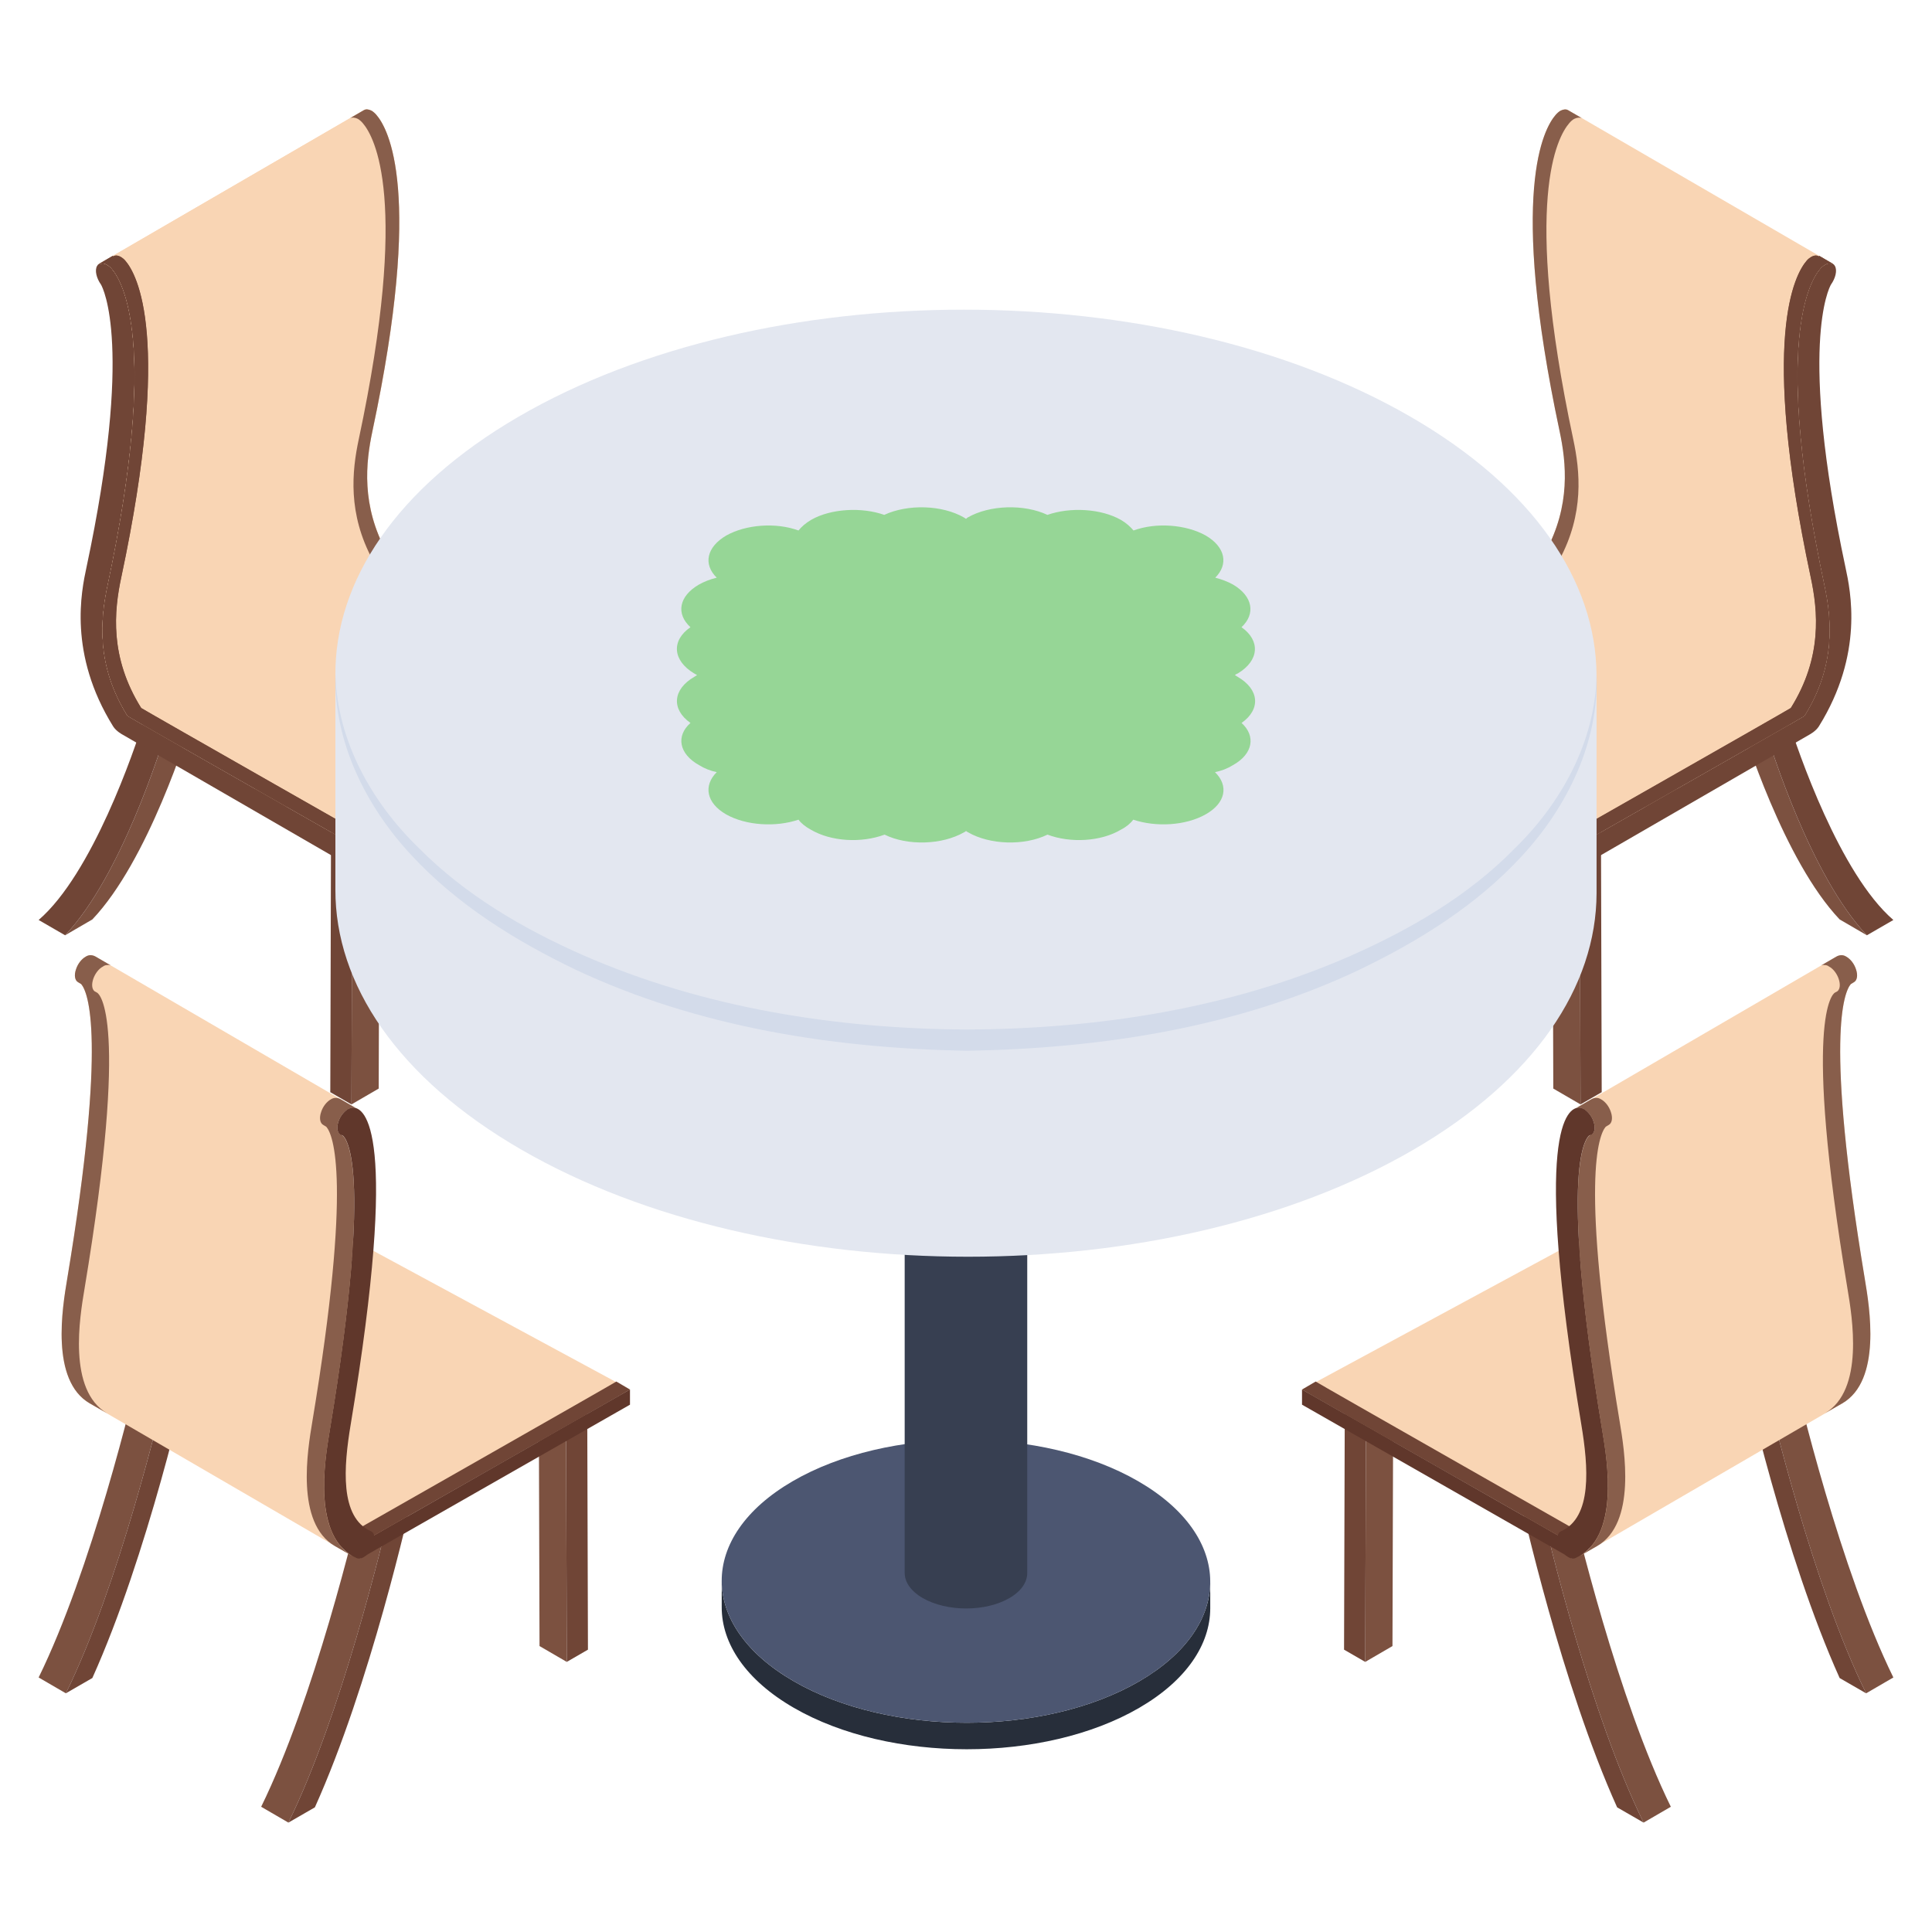 <svg xmlns="http://www.w3.org/2000/svg" enable-background="new 0 0 50 50" viewBox="0 0 50 50"><path fill="#7C5140" d="M45.703,18.933l-0.705-0.41c0.138,0.449,1.167,3.752,2.612,5.272
							l0.705,0.41C46.87,22.685,45.841,19.382,45.703,18.933z"/><polygon fill="#885E4B" points="46.27 18.605 45.565 18.195 44.998 18.523 45.703 18.933"/><path fill="#704536" d="M45.703,18.933c0.139,0.449,1.167,3.752,2.612,5.272L49,23.809
							c-1.385-1.193-2.473-4.372-2.73-5.204L45.703,18.933z"/><polygon fill="#7C5140" points="40.885 21.813 40.18 21.403 40.199 28.172 40.904 28.582"/><polygon fill="#885E4B" points="41.433 21.497 40.728 21.087 40.18 21.403 40.885 21.813"/><polygon fill="#704536" points="40.885 21.813 40.904 28.582 41.452 28.266 41.433 21.497"/><path fill="#7C5140" d="M40.455,15.883l-0.705-0.41c0.138,0.449,1.167,3.752,2.612,5.272l0.705,0.41
							C41.623,19.636,40.594,16.332,40.455,15.883z"/><polygon fill="#885E4B" points="41.023 15.556 40.318 15.146 39.75 15.474 40.455 15.883"/><path fill="#704536" d="M40.455,15.883c0.139,0.449,1.167,3.752,2.612,5.272l0.685-0.395
							c-1.385-1.193-2.473-4.372-2.73-5.204L40.455,15.883z"/><polygon fill="#7C5140" points="35.637 18.764 34.932 18.354 34.952 25.123 35.657 25.532"/><polygon fill="#885E4B" points="36.185 18.447 35.48 18.037 34.932 18.354 35.637 18.764"/><polygon fill="#704536" points="35.637 18.764 35.657 25.532 36.205 25.216 36.185 18.447"/><g><polygon fill="#DDAE8E" points="32.929 18.539 32.932 19.147 39.725 23.117 39.722 22.509" enable-background="new"/><polygon fill="#7C5140" points="32.929 18.539 32.932 19.147 33.288 19.354 33.285 18.746" enable-background="new"/><polygon fill="#7C5140" points="39.374 22.302 39.376 22.91 39.725 23.117 39.722 22.509" enable-background="new"/><path fill="#704536" d="M47.073,18.797c-0.081,0.13-0.245,0.215-0.245,0.215l-7.104,4.107v-0.613
					c0,0,6.966-3.962,6.973-3.977c0.82-1.31,0.705-2.505,0.513-3.395
					c-1.318-6.199-0.406-7.832-0.1-8.184c0.038-0.046,0.084-0.077,0.123-0.1
					c0.107-0.061,0.207-0.054,0.253,0.031c0.069,0.115,0.015,0.322-0.1,0.483
					c-0.054,0.092-0.843,1.601,0.375,7.319C47.893,15.295,48.239,16.921,47.073,18.797z"/><path fill="#F9D5B4" d="M47.211,15.134c-1.318-6.199-0.406-7.832-0.1-8.184
						c0.038-0.046,0.084-0.077,0.123-0.1c0.076-0.043,0.141-0.039,0.193-0.01
						c0.003-0.005,0.003-0.007,0.007-0.013l-6.851-3.977c-0.054-0.031-0.123-0.023-0.199,0.015
						c-0.038,0.023-0.084,0.061-0.123,0.107c-0.307,0.352-1.218,1.977,0.1,8.176
						c0.179,0.838,0.291,1.93-0.364,3.139c-0.091,0.168-0.237,0.306-0.402,0.401l-6.667,3.847
						l6.797,3.97c0,0,6.966-3.962,6.973-3.977C47.517,17.218,47.402,16.023,47.211,15.134z"/><path fill="#885E4B" d="M40.35,14.5c0.655-1.209,0.543-2.302,0.364-3.139
						c-1.318-6.199-0.406-7.824-0.1-8.176c0.038-0.046,0.084-0.084,0.123-0.107
						c0.072-0.036,0.148-0.044,0.202-0.02l-0.357-0.207c-0.054-0.031-0.123-0.023-0.199,0.015
						c-0.038,0.023-0.084,0.061-0.123,0.107c-0.307,0.352-1.218,1.977,0.1,8.176
						c0.179,0.838,0.291,1.93-0.364,3.139c-0.091,0.168-0.237,0.306-0.402,0.401l-6.667,3.847
						l0.359,0.21l6.662-3.844C40.113,14.806,40.259,14.668,40.35,14.5z"/><path fill="#885E4B" d="M47.234,6.85c0.076-0.043,0.141-0.039,0.193-0.01
						c0.003-0.005,0.003-0.007,0.007-0.013l-0.351-0.204c-0.003,0.005-0.003,0.007-0.006,0.012
						c-0.052-0.028-0.117-0.034-0.193,0.01c-0.038,0.023-0.084,0.054-0.123,0.1
						c-0.307,0.352-1.218,1.985,0.1,8.185c0.192,0.889,0.306,2.084-0.513,3.395
						c-0.008,0.015-6.973,3.977-6.973,3.977l-6.447-3.765l0,0l6.797,3.97c0,0,6.966-3.962,6.973-3.977
						c0.82-1.31,0.705-2.505,0.513-3.395c-1.318-6.199-0.406-7.832-0.1-8.184
						C47.149,6.904,47.195,6.873,47.234,6.85z"/><path fill="#704536" d="M47.111,6.95c-0.307,0.352-1.218,1.985,0.1,8.184
					c0.192,0.889,0.306,2.084-0.513,3.395c-0.008,0.015-6.973,3.977-6.973,3.977l-0.353-0.207
					c0,0,6.966-3.962,6.973-3.977c0.82-1.311,0.705-2.506,0.513-3.395
					c-1.318-6.2-0.406-7.832-0.1-8.184c0.038-0.046,0.084-0.077,0.123-0.1
					c0.077-0.038,0.146-0.038,0.192-0.007c0.008-0.008,0.008-0.008,0.008-0.016l0.353,0.207
					c0,0.007,0,0.007-0.008,0.015c-0.054-0.031-0.115-0.038-0.192,0.008
					C47.195,6.873,47.149,6.904,47.111,6.95z"/></g><g><path fill="#7C5140" d="M4.297,18.933l0.705-0.41c-0.138,0.449-1.167,3.752-2.612,5.272
							l-0.705,0.41C3.13,22.685,4.159,19.382,4.297,18.933z"/><polygon fill="#885E4B" points="3.73 18.605 4.435 18.195 5.002 18.523 4.297 18.933"/><path fill="#704536" d="M4.297,18.933c-0.139,0.449-1.167,3.752-2.612,5.272L1,23.809
							c1.385-1.193,2.473-4.372,2.73-5.204L4.297,18.933z"/><polygon fill="#7C5140" points="9.115 21.813 9.82 21.403 9.801 28.172 9.096 28.582"/><polygon fill="#885E4B" points="8.567 21.497 9.272 21.087 9.82 21.403 9.115 21.813"/><polygon fill="#704536" points="9.115 21.813 9.096 28.582 8.548 28.266 8.567 21.497"/><g><path fill="#7C5140" d="M9.545,15.883l0.705-0.41c-0.138,0.449-1.167,3.752-2.612,5.272l-0.705,0.41
							C8.377,19.636,9.406,16.332,9.545,15.883z"/><polygon fill="#885E4B" points="8.977 15.556 9.682 15.146 10.25 15.474 9.545 15.883"/><path fill="#704536" d="M9.545,15.883c-0.139,0.449-1.167,3.752-2.612,5.272l-0.685-0.395
							c1.385-1.193,2.473-4.372,2.73-5.204L9.545,15.883z"/></g><g><polygon fill="#7C5140" points="14.363 18.764 15.068 18.354 15.048 25.123 14.343 25.532"/><polygon fill="#885E4B" points="13.815 18.447 14.52 18.037 15.068 18.354 14.363 18.764"/><polygon fill="#704536" points="14.363 18.764 14.343 25.532 13.795 25.216 13.815 18.447"/></g><g><polygon fill="#DDAE8E" points="17.071 18.539 17.068 19.147 10.275 23.117 10.278 22.509" enable-background="new"/><polygon fill="#7C5140" points="17.071 18.539 17.068 19.147 16.712 19.354 16.715 18.746" enable-background="new"/><polygon fill="#7C5140" points="10.626 22.302 10.624 22.91 10.275 23.117 10.278 22.509" enable-background="new"/><path fill="#704536" d="M2.927,18.797c0.081,0.13,0.245,0.215,0.245,0.215l7.104,4.107v-0.613
					c0,0-6.966-3.962-6.973-3.977c-0.82-1.31-0.705-2.505-0.513-3.395
					c1.318-6.199,0.406-7.832,0.1-8.184C2.851,6.904,2.805,6.873,2.766,6.85
					c-0.107-0.061-0.207-0.054-0.253,0.031C2.445,6.996,2.498,7.203,2.613,7.364
					c0.054,0.092,0.843,1.601-0.375,7.319C2.107,15.295,1.761,16.921,2.927,18.797z"/><path fill="#F9D5B4" d="M2.789,15.134c1.318-6.199,0.406-7.832,0.1-8.184
						C2.851,6.904,2.805,6.873,2.766,6.85c-0.076-0.043-0.141-0.039-0.193-0.01
						C2.571,6.835,2.57,6.833,2.567,6.827l6.851-3.977c0.054-0.031,0.123-0.023,0.199,0.015
						c0.038,0.023,0.084,0.061,0.123,0.107c0.307,0.352,1.218,1.977-0.1,8.176
						c-0.179,0.838-0.291,1.93,0.364,3.139c0.091,0.168,0.237,0.306,0.402,0.401l6.667,3.847
						l-6.797,3.97c0,0-6.966-3.962-6.973-3.977C2.483,17.218,2.598,16.023,2.789,15.134z"/><path fill="#F9D5B4" d="M10.004,14.289c-0.655-1.209-0.543-2.302-0.364-3.139
						c1.318-6.2,0.406-7.824,0.1-8.177c-0.038-0.046-0.084-0.084-0.123-0.107
						C9.541,2.827,9.472,2.819,9.418,2.85L2.567,6.828c0.003,0.005,0.004,0.007,0.007,0.013
						c0.052-0.028,0.117-0.033,0.193,0.01c0.038,0.023,0.084,0.054,0.123,0.1
						c0.307,0.353,1.219,1.985-0.1,8.185c-0.192,0.889-0.306,2.084,0.513,3.395l0.008,0.005
						l6.889-4C10.123,14.461,10.055,14.381,10.004,14.289z"/><path fill="#885E4B" d="M9.65,14.5c-0.655-1.209-0.543-2.302-0.364-3.139
						C10.604,5.162,9.692,3.537,9.386,3.184C9.347,3.138,9.301,3.1,9.263,3.077
						C9.191,3.041,9.115,3.033,9.061,3.057l0.357-0.207c0.054-0.031,0.123-0.023,0.199,0.015
						c0.038,0.023,0.084,0.061,0.123,0.107c0.307,0.352,1.218,1.977-0.1,8.176
						c-0.179,0.838-0.291,1.93,0.364,3.139c0.091,0.168,0.237,0.306,0.402,0.401l6.667,3.847
						l-0.359,0.21l-6.662-3.844C9.887,14.806,9.741,14.668,9.65,14.5z"/><path fill="#885E4B" d="M2.766,6.85c-0.076-0.043-0.141-0.039-0.193-0.01
						C2.571,6.835,2.57,6.833,2.567,6.827l0.351-0.204c0.003,0.005,0.003,0.007,0.006,0.012
						c0.052-0.028,0.117-0.034,0.193,0.01c0.038,0.023,0.084,0.054,0.123,0.1
						c0.307,0.352,1.218,1.985-0.1,8.185c-0.192,0.889-0.306,2.084,0.513,3.395
						c0.008,0.015,6.973,3.977,6.973,3.977l6.447-3.765l0,0l-6.797,3.97c0,0-6.966-3.962-6.973-3.977
						c-0.82-1.31-0.705-2.505-0.513-3.395c1.318-6.199,0.406-7.832,0.1-8.184
						C2.851,6.904,2.805,6.873,2.766,6.85z"/><path fill="#704536" d="M2.889,6.95c0.307,0.352,1.218,1.985-0.1,8.184
					c-0.192,0.889-0.306,2.084,0.513,3.395c0.008,0.015,6.973,3.977,6.973,3.977l0.353-0.207
					c0,0-6.966-3.962-6.973-3.977c-0.82-1.311-0.705-2.506-0.513-3.395
					C4.46,8.727,3.548,7.095,3.241,6.743C3.203,6.697,3.157,6.666,3.119,6.643
					C3.042,6.605,2.973,6.605,2.927,6.636C2.92,6.628,2.92,6.628,2.92,6.62L2.567,6.827
					c0,0.007,0,0.007,0.008,0.015C2.628,6.812,2.69,6.804,2.766,6.85
					C2.805,6.873,2.851,6.904,2.889,6.95z"/></g></g><g><path fill="#7C5140" d="M10.155,38.835L9.45,38.425c-0.261,1.131-1.327,5.553-2.691,8.334l0.705,0.41
								C8.828,44.388,9.894,39.966,10.155,38.835z"/><polygon fill="#885E4B" points="10.722 38.507 10.017 38.098 9.45 38.425 10.155 38.835"/><path fill="#704536" d="M10.155,38.835c-0.261,1.131-1.327,5.553-2.691,8.334l0.685-0.395
								c1.432-3.18,2.438-7.659,2.574-8.266L10.155,38.835z"/><polygon fill="#7C5140" points="14.648 36.241 13.943 35.831 13.963 42.6 14.668 43.01"/><polygon fill="#885E4B" points="15.196 35.924 14.491 35.515 13.943 35.831 14.648 36.241"/><polygon fill="#704536" points="14.648 36.241 14.668 43.01 15.216 42.693 15.196 35.924"/><g><path fill="#7C5140" d="M4.396,35.489l-0.705-0.41C3.43,36.21,2.364,40.632,1,43.413l0.705,0.41
								C3.069,41.042,4.135,36.62,4.396,35.489z"/><polygon fill="#885E4B" points="4.964 35.161 4.259 34.751 3.691 35.079 4.396 35.489"/><path fill="#704536" d="M4.396,35.489C4.135,36.62,3.069,41.042,1.705,43.822l0.685-0.395
								c1.432-3.18,2.438-7.659,2.574-8.266L4.396,35.489z"/></g><g><polygon fill="#7C5140" points="8.89 32.894 8.185 32.484 8.204 39.253 8.909 39.663"/><polygon fill="#885E4B" points="9.438 32.578 8.733 32.168 8.185 32.484 8.89 32.894"/><polygon fill="#704536" points="8.89 32.894 8.909 39.663 9.457 39.347 9.438 32.578"/></g><g><path fill="#F9D5B4" d="M9.2,32.121l-6.667,3.847l6.797,3.97c0,0,6.966-3.963,6.973-3.977
						L9.2,32.121z"/><polygon fill="#885E4B" points="9.2 32.121 2.533 35.968 2.892 36.177 9.554 32.333"/><path fill="#704536" d="M15.951,35.754c-0.008,0.015-6.973,3.977-6.973,3.977l0.352,0.207
						c0,0,6.966-3.963,6.973-3.977L15.951,35.754z"/><polygon fill="#60372B" points="9.331 39.938 9.331 40.332 16.304 36.353 16.304 35.96"/><polygon fill="#DDAE8E" points="2.533 35.968 2.533 36.361 9.331 40.332 9.331 39.938"/><polygon fill="#7C5140" points="2.533 35.968 2.533 36.361 2.892 36.571 2.892 36.177"/><polygon fill="#7C5140" points="8.978 39.731 8.978 40.124 9.331 40.332 9.331 39.938"/><path fill="#F9D5B4" d="M8.531,37.048c-0.122,0.729-0.441,2.621,0.585,3.221l-6.792-3.948
								c-1.026-0.593-0.707-2.492-0.585-3.221c1.041-6.267,0.532-7.43,0.365-7.627l-0.008-0.007
								l-0.076-0.046c-0.084-0.046-0.106-0.182-0.053-0.334c0.046-0.144,0.144-0.266,0.251-0.327
								c0.038-0.023,0.076-0.038,0.122-0.038c0.038,0,0.084,0.007,0.137,0.038l6.731,3.918
								c-0.03-0.007-0.053-0.015-0.076-0.007c-0.046,0-0.084,0.007-0.122,0.038
								c-0.106,0.053-0.205,0.182-0.251,0.319c-0.046,0.137-0.038,0.259,0.03,0.319l0.068,0.038
								C8.911,29.413,9.701,30.013,8.531,37.048z"/><path fill="#885E4B" d="M8.531 37.048c-.122.729-.441 2.621.585 3.221l-.448-.256c-1.026-.593-.707-2.492-.585-3.221 1.041-6.267.532-7.43.365-7.627l-.008-.007-.076-.046c-.084-.046-.106-.182-.053-.334.046-.144.144-.266.251-.327.038-.023.076-.038.122-.038.038 0 .084.007.137.038l.387.225c-.03-.007-.053-.015-.076-.007-.046 0-.084.007-.122.038-.106.053-.205.182-.251.319-.046.137-.038.259.03.319l.068.038C8.911 29.413 9.701 30.013 8.531 37.048zM2.187 33.355c-.122.729-.441 2.621.585 3.221l-.448-.256c-1.026-.593-.707-2.492-.585-3.221 1.041-6.267.532-7.43.365-7.627l-.008-.007-.076-.046c-.084-.046-.106-.182-.053-.334.046-.144.144-.266.251-.327.038-.023.076-.038.122-.038.038 0 .084.007.137.038l.387.225C2.833 24.976 2.81 24.968 2.787 24.976c-.046 0-.084.007-.122.038-.106.053-.205.182-.251.319-.046.137-.038.259.03.319l.068.038C2.567 25.72 3.357 26.321 2.187 33.355z" enable-background="new"/><path fill="#60372B" d="M9.007,28.703c0.041-0.024,0.082-0.037,0.121-0.038
							c0.309-0.009,1.218,0.561-0.052,8.199c-0.183,1.098-0.289,2.403,0.525,2.765
							c0.116,0.051,0.127,0.247,0.025,0.439c-0.055,0.103-0.132,0.184-0.209,0.229
							c-0.065,0.038-0.133,0.05-0.186,0.027c-1.16-0.519-0.827-2.524-0.701-3.279
							c1.169-7.036,0.385-7.633,0.331-7.664c-0.119-0.016-0.167-0.166-0.103-0.353
							C8.803,28.888,8.903,28.764,9.007,28.703z"/></g></g><g><path fill="#7C5140" d="M39.845,38.835l0.705-0.41c0.261,1.131,1.327,5.553,2.691,8.334l-0.705,0.41
								C41.172,44.388,40.106,39.966,39.845,38.835z"/><polygon fill="#885E4B" points="39.278 38.507 39.983 38.098 40.55 38.425 39.845 38.835"/><path fill="#704536" d="M39.845,38.835c0.261,1.131,1.327,5.553,2.691,8.334l-0.685-0.395
								c-1.432-3.18-2.438-7.659-2.574-8.266L39.845,38.835z"/><polygon fill="#7C5140" points="35.352 36.241 36.057 35.831 36.037 42.6 35.332 43.01"/><polygon fill="#885E4B" points="34.804 35.924 35.509 35.515 36.057 35.831 35.352 36.241"/><polygon fill="#704536" points="35.352 36.241 35.332 43.01 34.784 42.693 34.804 35.924"/><g><path fill="#7C5140" d="M45.604,35.489l0.705-0.41c0.261,1.131,1.327,5.553,2.691,8.334l-0.705,0.41
								C46.931,41.042,45.865,36.62,45.604,35.489z"/><polygon fill="#885E4B" points="45.036 35.161 45.741 34.751 46.309 35.079 45.604 35.489"/><path fill="#704536" d="M45.604,35.489c0.261,1.131,1.327,5.553,2.691,8.334l-0.685-0.395
								c-1.432-3.18-2.438-7.659-2.574-8.266L45.604,35.489z"/></g><g><polygon fill="#7C5140" points="41.11 32.894 41.815 32.484 41.796 39.253 41.091 39.663"/><polygon fill="#885E4B" points="40.562 32.578 41.267 32.168 41.815 32.484 41.11 32.894"/><polygon fill="#704536" points="41.11 32.894 41.091 39.663 40.543 39.347 40.562 32.578"/></g><g><path fill="#F9D5B4" d="M40.8,32.121l6.667,3.847l-6.797,3.97c0,0-6.966-3.963-6.973-3.977
						L40.8,32.121z"/><polygon fill="#885E4B" points="40.8 32.121 47.467 35.968 47.108 36.177 40.446 32.333"/><path fill="#704536" d="M34.049,35.754c0.008,0.015,6.973,3.977,6.973,3.977l-0.352,0.207
						c0,0-6.966-3.963-6.973-3.977L34.049,35.754z"/><polygon fill="#60372B" points="40.669 39.938 40.669 40.332 33.696 36.353 33.696 35.96"/><polygon fill="#DDAE8E" points="47.467 35.968 47.467 36.361 40.669 40.332 40.669 39.938"/><polygon fill="#7C5140" points="47.467 35.968 47.467 36.361 47.108 36.571 47.108 36.177"/><polygon fill="#7C5140" points="41.022 39.731 41.022 40.124 40.669 40.332 40.669 39.938"/><path fill="#F9D5B4" d="M41.469,37.048c0.122,0.729,0.441,2.621-0.585,3.221l6.792-3.948
								c1.026-0.593,0.707-2.492,0.585-3.221c-1.041-6.267-0.532-7.43-0.365-7.627l0.008-0.007
								l0.076-0.046c0.084-0.046,0.106-0.182,0.053-0.334c-0.046-0.144-0.144-0.266-0.251-0.327
								c-0.038-0.023-0.076-0.038-0.122-0.038c-0.038,0-0.084,0.007-0.137,0.038l-6.731,3.918
								c0.03-0.007,0.053-0.015,0.076-0.007c0.046,0,0.084,0.007,0.122,0.038
								c0.106,0.053,0.205,0.182,0.251,0.319c0.046,0.137,0.038,0.259-0.03,0.319l-0.068,0.038
								C41.089,29.413,40.299,30.013,41.469,37.048z"/><path fill="#885E4B" d="M41.469 37.048c.122.729.441 2.621-.585 3.221l.448-.256c1.026-.593.707-2.492.585-3.221-1.041-6.267-.532-7.43-.365-7.627l.008-.007.076-.046c.084-.046.106-.182.053-.334-.046-.144-.144-.266-.251-.327-.038-.023-.076-.038-.122-.038-.038 0-.084.007-.137.038l-.387.225c.03-.007.053-.015.076-.007.046 0 .084.007.122.038.106.053.205.182.251.319.046.137.038.259-.03.319l-.068.038C41.089 29.413 40.299 30.013 41.469 37.048zM47.813 33.355c.122.729.441 2.621-.585 3.221l.448-.256c1.026-.593.707-2.492.585-3.221-1.041-6.267-.532-7.43-.365-7.627l.008-.007.076-.046c.084-.046.106-.182.053-.334-.046-.144-.144-.266-.251-.327-.038-.023-.076-.038-.122-.038-.038 0-.084.007-.137.038l-.387.225c.03-.007.053-.015.076-.007.046 0 .084.007.122.038.106.053.205.182.251.319.046.137.038.259-.03.319l-.068.038C47.433 25.72 46.643 26.321 47.813 33.355z" enable-background="new"/><path fill="#60372B" d="M40.993,28.703c-0.041-0.024-0.082-0.037-0.121-0.038
							c-0.309-0.009-1.218,0.561,0.052,8.199c0.183,1.098,0.289,2.403-0.525,2.765
							c-0.116,0.051-0.127,0.247-0.025,0.439c0.055,0.103,0.132,0.184,0.209,0.229
							c0.065,0.038,0.133,0.05,0.186,0.027c1.16-0.519,0.827-2.524,0.701-3.279
							c-1.169-7.036-0.385-7.633-0.331-7.664c0.119-0.016,0.167-0.166,0.103-0.353
							C41.197,28.888,41.097,28.764,40.993,28.703z"/></g></g><g><path fill="#272E3A" d="M31.321,40.941l0,0.686c-0.003,0.931-0.615,1.861-1.837,2.571
					c-2.461,1.43-6.464,1.43-8.94,0c-1.246-0.72-1.869-1.664-1.866-2.607l-0-0.686
					c-0.003,0.943,0.62,1.888,1.866,2.607c2.477,1.43,6.48,1.43,8.94-0
					C30.706,42.801,31.318,41.872,31.321,40.941z"/><path fill="#4C5671" d="M29.455,38.333c-2.477-1.43-6.479-1.43-8.94,0
				c-2.461,1.43-2.448,3.748,0.029,5.179c2.477,1.43,6.48,1.43,8.94-0
				C31.945,42.082,31.931,39.763,29.455,38.333z"/><path fill="#373F51" d="M26.585,21.584l0,19.129c-0.001,0.234-0.154,0.467-0.461,0.645
				c-0.617,0.359-1.621,0.359-2.243,0c-0.313-0.181-0.469-0.417-0.468-0.654l0-19.129
				c-0.001,0.237,0.155,0.474,0.468,0.654c0.621,0.359,1.625,0.359,2.243-0
				C26.431,22.05,26.584,21.817,26.585,21.584z"/><path fill="#E3E7F0" d="M41.319,17.514l0,5.605c-0.007,2.403-1.586,4.803-4.742,6.637
					c-6.352,3.691-16.686,3.691-23.079,0c-3.218-1.858-4.824-4.296-4.818-6.731l-0-5.605
					c-0.007,2.435,1.6,4.873,4.818,6.731c6.393,3.691,16.727,3.691,23.079-0
					C39.732,22.317,41.312,19.917,41.319,17.514z"/><path fill="#E3E7F0" d="M36.501,10.783c-6.395-3.692-16.726-3.692-23.079,0
				c-6.352,3.691-6.319,9.676,0.075,13.368c6.393,3.691,16.727,3.691,23.079-0
				C42.929,20.459,42.894,14.474,36.501,10.783z"/><path fill="#D3DBEA" d="M8.68,17.467c0.055,1.735,0.956,3.317,2.165,4.486
				c1.196,1.208,2.687,2.078,4.235,2.763c3.116,1.365,6.548,1.91,9.94,1.928
				c3.391-0.015,6.828-0.54,9.941-1.911c1.547-0.684,3.041-1.553,4.231-2.766
				c1.205-1.173,2.094-2.764,2.128-4.5c0.06,1.734-0.757,3.417-1.933,4.686
				c-1.184,1.287-2.689,2.218-4.251,2.965c-3.156,1.486-6.664,2.018-10.117,2.076
				c-3.454-0.064-6.957-0.612-10.113-2.094c-1.561-0.749-3.065-1.68-4.253-2.961
				C9.471,20.875,8.641,19.201,8.68,17.467z"/></g><g><path fill="#96D696" d="M32.132,18.71c0.37,0.336,0.301,0.8-0.224,1.092
			c-0.138,0.086-0.292,0.146-0.464,0.181c0.361,0.353,0.275,0.8-0.241,1.092
			c-0.516,0.293-1.282,0.336-1.875,0.138c-0.069,0.095-0.181,0.189-0.318,0.258
			c-0.516,0.31-1.307,0.353-1.901,0.129c-0.602,0.293-1.488,0.267-2.056-0.06
			c-0.017-0.009-0.034-0.017-0.052-0.034c-0.017,0.017-0.034,0.026-0.052,0.034
			c-0.568,0.327-1.462,0.353-2.056,0.06c-0.602,0.224-1.385,0.181-1.91-0.129
			c-0.129-0.069-0.249-0.163-0.318-0.258c-0.585,0.198-1.359,0.155-1.875-0.138
			c-0.507-0.292-0.594-0.74-0.241-1.092c-0.163-0.034-0.318-0.095-0.456-0.181
			c-0.525-0.292-0.602-0.757-0.224-1.092c-0.499-0.352-0.464-0.869,0.103-1.196
			c0.026-0.017,0.052-0.034,0.069-0.043c-0.026-0.017-0.052-0.026-0.077-0.043
			c-0.559-0.336-0.594-0.852-0.095-1.196c-0.378-0.344-0.301-0.8,0.215-1.101
			c0.138-0.078,0.292-0.138,0.465-0.181c-0.353-0.344-0.267-0.791,0.249-1.092
			c0.508-0.284,1.282-0.344,1.867-0.129c0.077-0.095,0.181-0.189,0.327-0.275
			c0.508-0.292,1.307-0.336,1.892-0.129c0.611-0.284,1.497-0.258,2.064,0.068
			c0.017,0.009,0.034,0.026,0.052,0.034c0.017-0.008,0.026-0.026,0.043-0.034
			c0.568-0.327,1.462-0.352,2.064-0.068c0.593-0.207,1.385-0.163,1.901,0.129
			c0.146,0.086,0.249,0.181,0.327,0.275c0.585-0.215,1.359-0.155,1.867,0.129
			c0.516,0.301,0.594,0.748,0.249,1.092c0.163,0.043,0.327,0.103,0.464,0.181
			c0.508,0.301,0.585,0.757,0.215,1.101c0.49,0.344,0.464,0.86-0.095,1.196
			c-0.026,0.008-0.052,0.026-0.077,0.043c0.017,0.008,0.043,0.026,0.069,0.043
			C32.597,17.842,32.631,18.358,32.132,18.71z"/></g></svg>